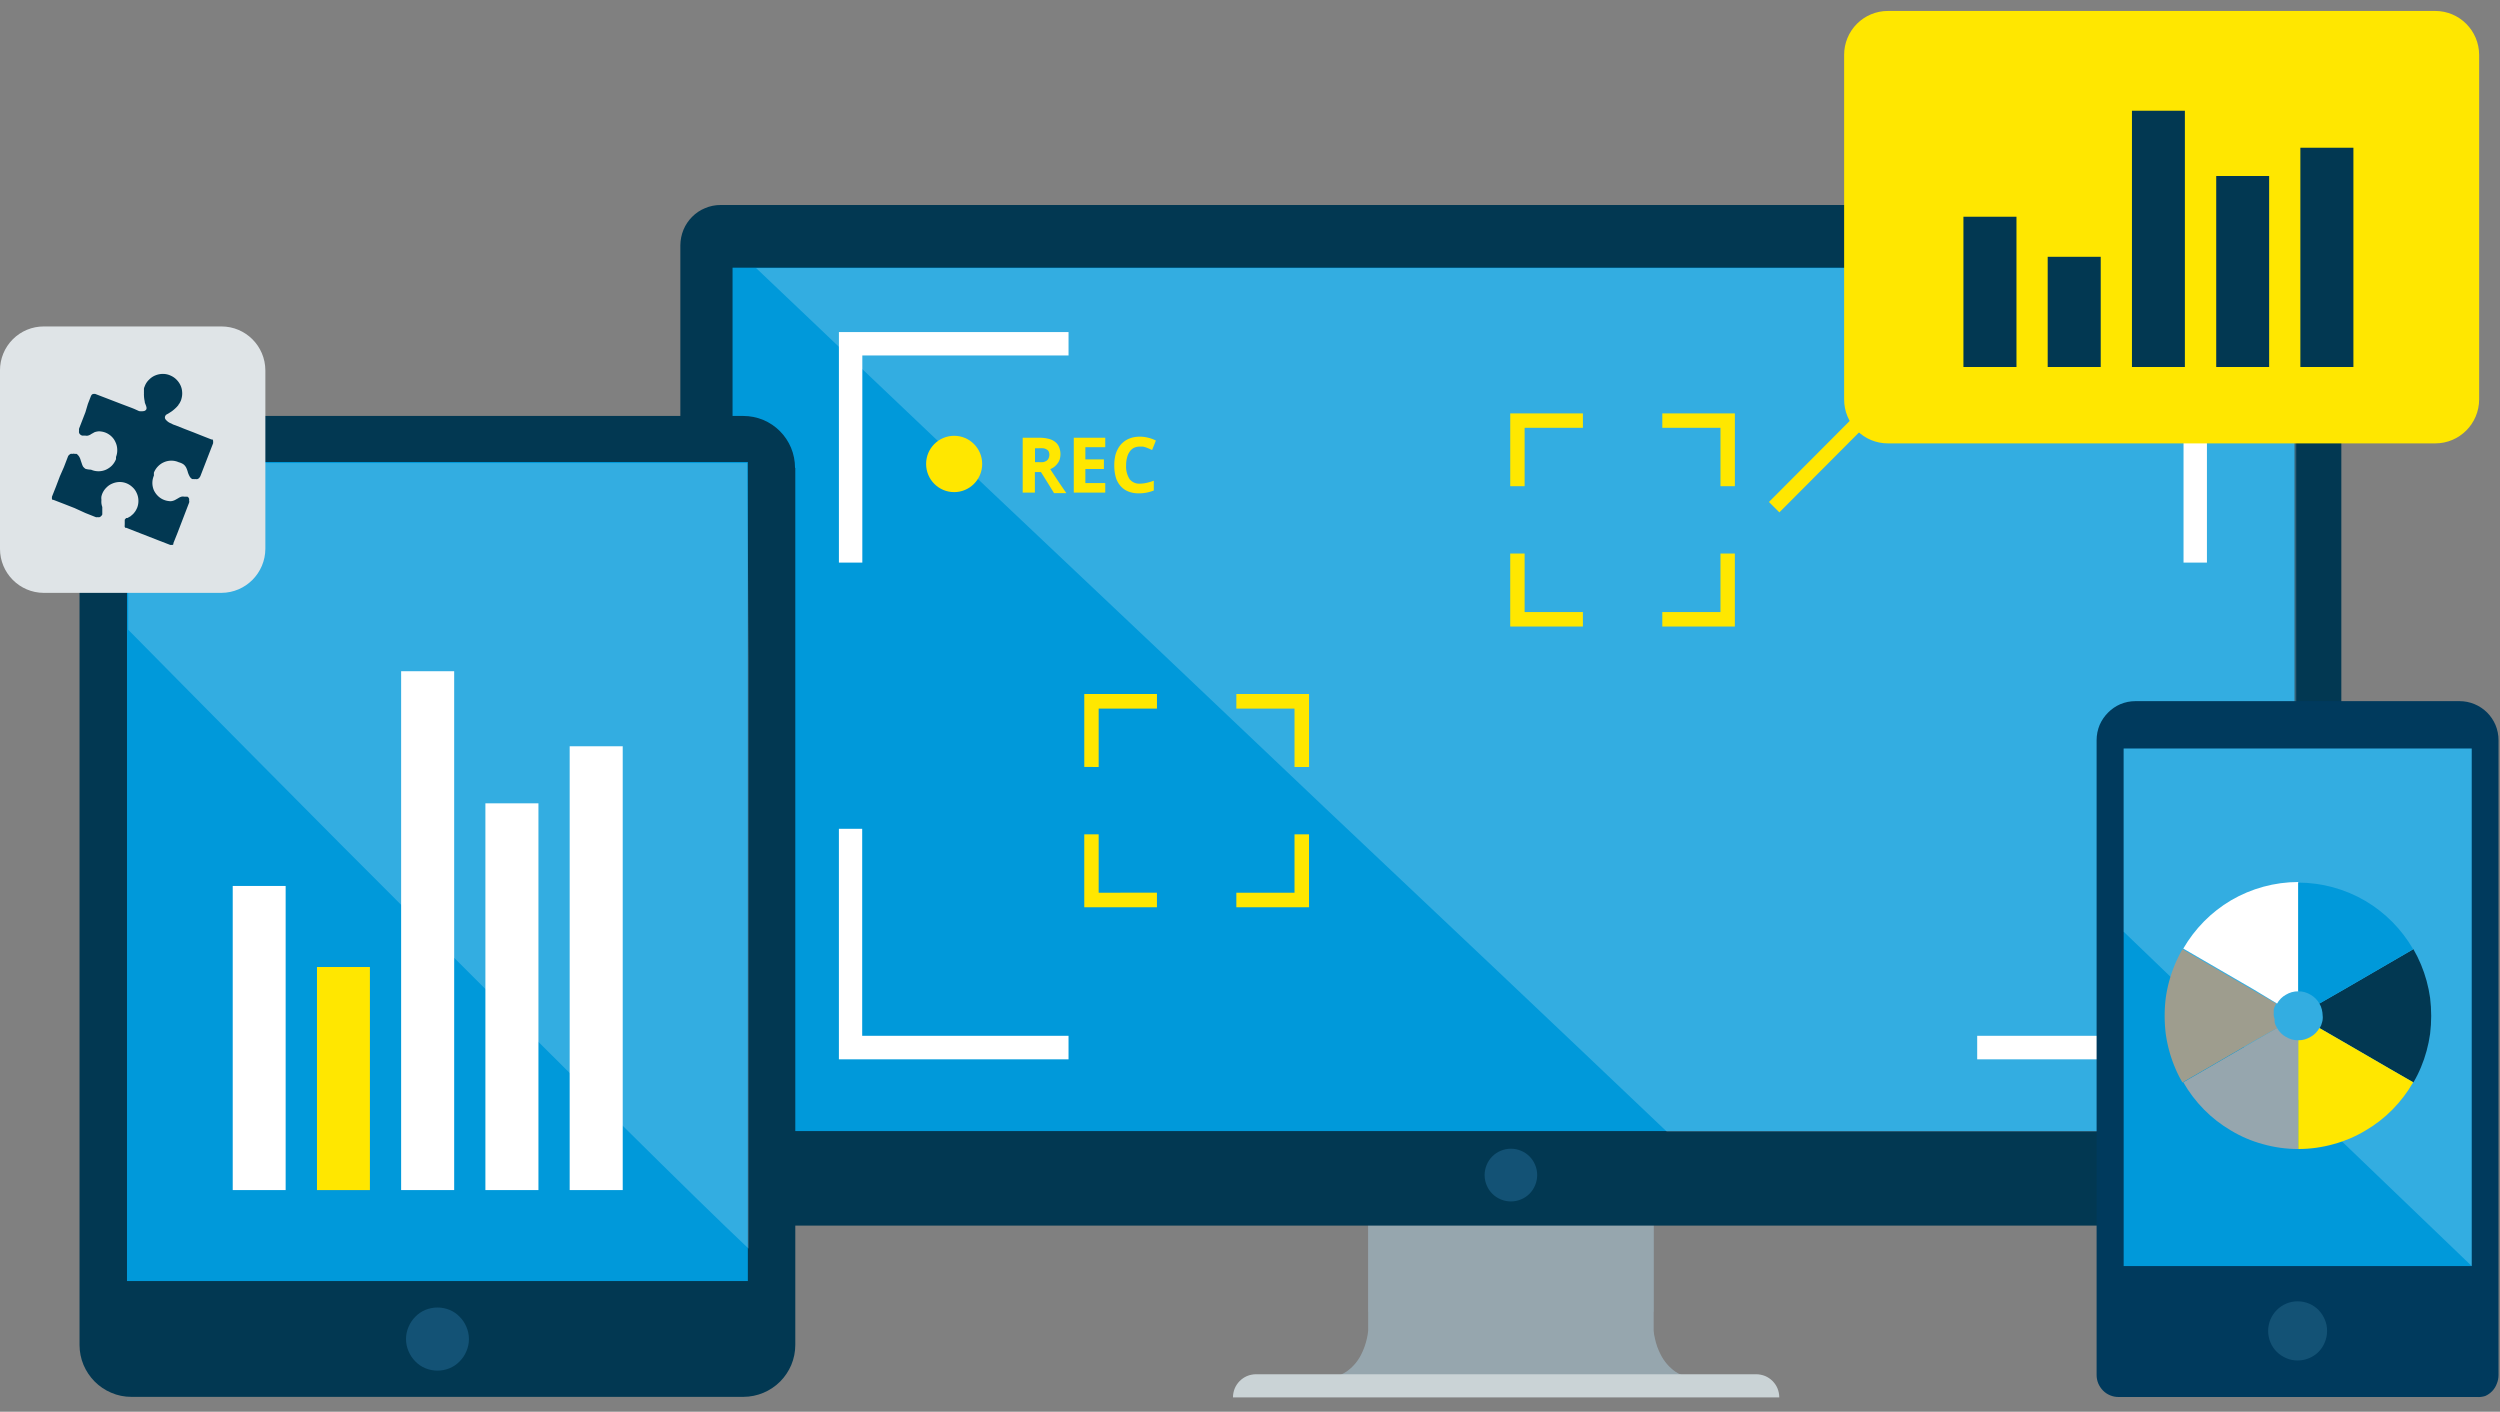 <svg width="170" height="96" viewBox="0 0 170 96" xmlns="http://www.w3.org/2000/svg">
<rect x="0" y="0" width="170" height="96" fill="#808080" stroke="none"/>
<defs>
<style>
.icon-blink {
    animation: blink-animation 1s steps(5, start) infinite;
    -webkit-animation: blink-animation 1s steps(5, start) infinite;
}

.scale-height {
    animation-duration: 3000ms;
    animation-iteration-count: infinite;
    transform-origin: 50% 86%;
    animation-name: scale-height;
}

@keyframes blink-animation {
    to {
        visibility: hidden;
    }
}

@-webkit-keyframes blink-animation {
    to {
        visibility: hidden;
    }
}
@keyframes scale-height {
    0% {
        transform: scaleY(0) translateY(-6%);
    }

    50% {
        transform: scaleY(1);
    }

    100% {
        transform: scaleY(0) translateY(-6%);
    }
}

</style>
</defs>
<g fill="none" fill-rule="evenodd"><path d="M112.449 90.486V79.772H93.036v10.715c-.017.174-.045.346-.083.516-.086.394-.222.774-.406 1.132-.231.453-.57.842-.987 1.132-.535.355-1.167.535-1.808.516h25.981c-.644.017-1.277-.163-1.816-.516-.412-.293-.748-.681-.979-1.132-.188-.356-.325-.738-.406-1.132-.043-.169-.071-.342-.083-.516z" fill="#96A6AE" fill-rule="nonzero"/><path fill-rule="nonzero" style="mix-blend-mode:multiply" d="M93.027 82.907h19.43v6.294H93.027v-4.72z" opacity=".5" fill="#96A6AE"/><path d="M156.483 83.34H49.001c-.362.016-.723-.044-1.061-.175-.326-.139-.621-.339-.871-.591-.247-.238-.447-.52-.589-.833-.14-.341-.213-.705-.216-1.074V16.68c.003-.366.076-.728.216-1.066.138-.327.338-.624.589-.874.248-.252.544-.45.871-.583.335-.145.697-.219 1.061-.217H156.483c.365-.002.726.071 1.061.217.327.133.623.331.871.583.251.25.451.547.589.874.137.338.207.7.207 1.066V80.592c0 .368-.07.733-.207 1.074-.142.312-.342.595-.589.833-.238.277-.528.503-.854.666-.343.133-.71.193-1.078.175z" fill="#023852" fill-rule="nonzero"/><path fill="#0099DA" fill-rule="nonzero" d="M49.814 76.913H156.027V18.203H49.814v44.032z"/><path d="M104.529 79.901c0-.238-.047-.473-.141-.691-.178-.434-.521-.779-.954-.957-.443-.188-.942-.188-1.385 0-.433.178-.776.523-.954.957-.093.218-.141.453-.141.691-0.0.24.047.478.141.699.178.434.521.779.954.957.443.188.942.188 1.385 0 .433-.178.776-.523.954-.957.093-.221.141-.459.141-.699z" fill="#135275" fill-rule="nonzero"/><path d="M51.415 18.228l3.906 3.713 3.898 3.713 3.906 3.713 3.906 3.713 11.585 10.956 11.56 10.973 11.61 10.973c3.87 3.663 7.723 7.321 11.56 10.973h42.799V18.228H51.415z" fill-rule="nonzero" opacity=".2" fill="#FFF"/><path d="M119.408 93.448H85.408c-.211.002-.419.045-.614.125-.372.161-.669.459-.829.833-.08.196-.122.405-.124.616h37.151c-.002-.211-.044-.421-.124-.616-.16-.374-.457-.672-.829-.833-.2-.082-.414-.125-.63-.125z" fill="#CAD3D6" fill-rule="nonzero"/><path d="M70.372 32.065v1.432h-.829v-3.73h1.078c.223-.006.446.016.663.067.165.035.321.106.456.208.121.089.216.21.274.35.109.264.126.557.05.833-.03.1-.077.193-.141.275-.061.087-.133.166-.216.233-.088.07-.186.126-.29.167.274.425.506.766.688 1.041l.406.591h-.838l-.44-.716-.448-.716h-.415v-.033zm0-.641h.249a1.759 1.759 0 00.323 0c.082-.02.161-.054.232-.1.065-.048.114-.115.141-.191.028-.074.042-.154.041-.233-.005-.063-.019-.125-.041-.183-.028-.065-.078-.118-.141-.15-.07-.045-.149-.074-.232-.083a1.776 1.776 0 00-.332 0H70.38v1.016l-.008-.075zm4.785 2.073h-2.14v-3.73h2.14v.641H73.805v.833h1.26v.649H73.805v.957h1.352v.658zm2.355-3.13c-.137 0-.272.029-.398.083-.117.06-.217.149-.29.258-.087.12-.149.256-.182.4-.046.174-.068.353-.066.533-.021.327.06.653.232.932.169.216.432.334.705.316.145-.002.29-.019.431-.05.175-.038.346-.088.514-.15v.666c-.156.061-.317.108-.481.142-.178.034-.358.051-.539.05-.244.005-.486-.038-.713-.125-.204-.081-.385-.21-.531-.375-.15-.174-.26-.378-.323-.599-.072-.271-.105-.552-.1-.833-.001-.182.016-.363.05-.541.028-.165.082-.325.158-.475.066-.142.153-.274.257-.391.103-.11.22-.205.348-.283.136-.077.281-.135.431-.175.163-.038.33-.057.498-.058.182.002.362.024.539.067.19.044.374.111.547.2l-.124.316-.133.325-.207-.092-.207-.083-.207-.058h-.207z" fill="#FFE700" fill-rule="nonzero"/><path class="icon-blink" d="M66.789 31.549c0-1.058-.854-1.915-1.907-1.915-1.053 0-1.907.857-1.907 1.915 0 1.058.854 1.915 1.907 1.915 1.053 0 1.907-.857 1.907-1.915z" fill="#FFE700" fill-rule="nonzero"/><path fill="#FFF" fill-rule="nonzero" d="M58.638 38.259h-1.592V22.582h15.615v1.59H58.638v7.043zM72.66 70.436v1.598H57.045V56.358h1.584V70.436h7.016zm75.82-14.078h1.592V72.034h-15.623v-1.598h14.031v-7.043zm-14.031-32.185v-1.59h15.623v15.676h-1.592V24.173h-7.016z"/><path fill="#FFE700" fill-rule="nonzero" d="M74.452 52.154h.257v-3.971h3.964v-.991h-4.942v4.962h.489zm.257 8.55v-3.971h-.979v4.962h4.942v-.991h-2.115zm13.583-3.971h-.265v3.971h-3.956v.991h4.942v-4.962h-.489zm.456-9.541h-4.677v.991h3.956v3.971h.987v-4.962h-.133zm14.661-14.128h.265v-3.971h3.964v-.982h-4.942v4.953h.489zm.265 8.558v-3.979h-.979v4.962h4.942v-.982h-2.115zm13.583-3.979h-.265v3.979h-3.956v.982h4.934v-4.962h-.489zm.448-9.532h-4.669v.982h3.956v3.971h.979v-4.953h-.133zM165.597.745h-37.218c-.79-.002-1.549.312-2.108.873-.559.561-.872 1.322-.87 2.116v23.427c-.002.793.311 1.555.87 2.116.559.561 1.317.875 2.108.873h37.218c1.646 0 2.981-1.337 2.985-2.989V3.734c-.005-1.652-1.34-2.989-2.985-2.989z"/><path fill="#023852" fill-rule="nonzero" d="M137.12 14.74h-3.607v10.215h3.607v-7.659zm11.452-7.21h-3.599v17.425h3.599V11.885zm-5.722 9.932h-3.607v7.493h3.607v-5.62zm17.182-7.418h-3.607v14.91h3.607v-11.181zm-5.73 1.923h-3.599v12.987h3.599v-9.74zM54.062 31.815c-0-.472-.093-.938-.274-1.374-.358-.848-1.03-1.522-1.874-1.881-.434-.181-.899-.275-1.368-.275H8.925c-.47 0-.935.094-1.368.275-.415.184-.794.44-1.12.758-.318.325-.574.706-.755 1.124-.18.435-.274.902-.274 1.374V91.456c0 .469.093.933.274 1.365.179.419.435.8.755 1.124.321.323.701.58 1.12.758.432.188.898.284 1.368.283H50.563c.933-.005 1.827-.379 2.488-1.041.32-.323.576-.705.755-1.124.18-.432.274-.897.274-1.365V31.815h-.017z"/><path d="M31.888 91.057c-.001-.287-.06-.57-.174-.833-.107-.255-.262-.487-.456-.683-.192-.201-.424-.359-.68-.466-.531-.219-1.127-.219-1.659 0-.256.107-.488.266-.68.466-.195.196-.349.428-.456.683-.232.531-.232 1.134 0 1.665.107.255.262.487.456.683.192.201.424.359.68.466.531.219 1.127.219 1.659 0 .256-.107.488-.266.68-.466.195-.196.349-.428.456-.683.114-.263.173-.546.174-.833z" fill="#135275" fill-rule="nonzero"/><path fill="#0099DA" fill-rule="nonzero" d="M50.853 87.111H8.635V31.415H50.853V73.183z"/><path d="M50.812 31.49H8.718V42.821c1.841 1.873 4.934 4.995 8.658 8.758 3.723 3.763 8.077 8.142 12.439 12.488 4.362 4.346 8.716 8.708 12.439 12.396 3.723 3.688 6.817 6.718 8.658 8.45V44.952L50.812 31.49z" fill="#FFF" fill-rule="nonzero" opacity=".2"/><path class="scale-height scale-height1" fill="#FFF" fill-rule="nonzero" d="M19.424 60.245h-3.599v20.68h3.599V65.415z"/><path class="scale-height scale-height2" fill="#FFF" fill-rule="nonzero" d="M30.884 45.643h-3.607v35.282h3.607v-26.457z"/><path class="scale-height scale-height3" fill="#FFE700" fill-rule="nonzero" d="M25.154 65.757h-3.599v15.169h3.599V69.553z"/><path class="scale-height scale-height4" fill="#FFF" fill-rule="nonzero" d="M42.345 50.746h-3.607v30.179h3.607V58.289z"/><path class="scale-height scale-height5" fill="#FFF" fill-rule="nonzero" d="M36.614 54.626h-3.607v26.299h3.607V61.203z"/><g fill-rule="nonzero"><path d="M168.425 94.996h-24.364c-.199.001-.397-.039-.58-.117-.177-.073-.338-.181-.473-.318-.134-.139-.244-.301-.323-.478-.077-.186-.116-.385-.116-.586V50.334c0-.357.07-.71.207-1.039.137-.313.331-.597.572-.838.238-.242.519-.435.829-.57.325-.138.675-.209 1.028-.209h22.05c.702.001 1.375.281 1.874.779.238.241.429.525.564.838.137.329.207.682.207 1.039v43.17c0 .201-.039.401-.116.586-.138.376-.423.679-.788.838-.185.059-.379.082-.572.067z" fill="#003A5D"/><path fill="#0099DA" d="M168.076 86.091h-23.667V50.901h23.667V77.3z"/><path fill="#FFF" opacity=".2" d="M168.076 86.091l-5.921-5.686-5.913-5.678-5.921-5.686-5.913-5.686V50.901h23.667V77.3z"/><path d="M158.241 90.504c.004-.269-.05-.536-.158-.783-.1-.238-.244-.455-.423-.641-.182-.185-.399-.332-.639-.433-.247-.103-.512-.157-.78-.158-.268 0-.533.054-.78.158-.481.206-.865.591-1.07 1.074-.104.248-.157.514-.158.783.001.269.055.535.158.783.1.24.247.458.431.641.185.18.401.324.639.425.246.108.511.162.78.158.268.003.534-.051.78-.158.483-.196.866-.581 1.061-1.066.107-.247.161-.513.158-.783z" fill="#135275"/><path d="M154.841 69.907l-1.6.924-1.592.924-1.592.924-1.592.916c.388.677.862 1.301 1.41 1.857.545.554 1.162 1.033 1.833 1.424.675.407 1.404.718 2.164.924.785.222 1.597.334 2.413.333v-7.393c-.151.002-.302-.017-.448-.058-.14-.041-.273-.1-.398-.175-.125-.069-.24-.156-.34-.258-.1-.102-.186-.217-.257-.341z" fill="#96A6AE"/><path d="M154.617 69.075c-.009-.072-.009-.145 0-.216a1.672 1.672 0 010-.216c.017-.071.039-.14.066-.208l.1-.191-1.6-.924-1.592-.924-1.592-.924-1.592-.924c-.388.675-.689 1.397-.896 2.148-.105.383-.185.772-.24 1.166-.099.81-.099 1.629 0 2.439.055.393.136.783.24 1.166.102.377.23.747.381 1.107.146.356.318.701.514 1.032l1.592-.916 1.592-.924 1.592-.924 1.659-.932-.1-.191c-.027-.068-.049-.137-.066-.208a1.672 1.672 0 010-.216c-.028-.07-.047-.142-.058-.216z" fill="#9E9D8E"/><path d="M148.464 64.504l1.592.924 1.592.924 1.592.924 1.6.966c.14-.251.347-.459.597-.599.125-.075.258-.134.398-.175.146-.041.297-.061.448-.058v-7.434c-1.609.004-3.188.435-4.578 1.249-.67.396-1.286.878-1.833 1.432-.546.554-1.019 1.175-1.41 1.848z" fill="#FFF"/><path d="M157.943 69.075c.009.075.009.15 0 .225-.005.074-.019.146-.041.216-.017.071-.039.14-.066.208-.03.065-.063.129-.1.191l1.6.924 1.592.924 1.592.924 1.592.916c.196-.331.368-.676.514-1.032.152-.36.279-.73.381-1.107.105-.383.185-.772.24-1.166.099-.81.099-1.629 0-2.439-.055-.393-.136-.783-.24-1.166-.206-.751-.507-1.473-.896-2.148l-1.592.924-1.592.924-1.592.924-1.617.924c.036.062.07.126.1.191.027.068.049.137.066.208.036.142.055.287.058.433z" fill="#023852"/><path d="M157.719 68.242l1.6-.924 1.592-.924 1.592-.924 1.592-.924c-.39-.673-.864-1.294-1.41-1.848-.547-.554-1.163-1.036-1.833-1.432-1.387-.813-2.963-1.244-4.569-1.249v7.393c.149-.002.297.018.44.058.14.041.273.1.398.175.25.141.457.348.597.599z" fill="#0099DA"/><path d="M156.284 70.74v7.393c.813 0 1.622-.112 2.405-.333.761-.206 1.489-.517 2.164-.924.671-.391 1.287-.869 1.833-1.424.548-.555 1.022-1.179 1.41-1.857l-1.592-.916-1.592-.924-1.592-.924-1.6-.924c-.071.124-.157.239-.257.341-.1.102-.215.189-.34.258-.125.075-.258.134-.398.175-.143.04-.291.06-.44.058z" fill="#FFE700"/></g><path stroke="#FFE700" d="M120.642 34.488l2.911-2.922 2.911-2.922"/><path d="M15.06 22.199H2.977c-.79-.002-1.549.312-2.108.873-.559.561-.872 1.322-.87 2.116v12.13c0 1.652 1.332 2.992 2.977 2.997H15.06c1.645-.009 2.976-1.346 2.985-2.997V25.188c-.005-1.652-1.34-2.989-2.985-2.989z" fill="#DFE4E7" fill-rule="nonzero"/><path d="M12.713 33.772h-.191c-.058-.01-.117-.01-.174 0-.083.024-.161.06-.232.108l-.224.125c-.064.03-.13.052-.199.067-.071.012-.144.012-.216 0-.09-.009-.179-.029-.265-.058-.167-.055-.32-.146-.448-.266-.125-.116-.226-.254-.299-.408-.138-.319-.138-.681 0-.999v-.2c.064-.162.16-.309.282-.433.238-.244.564-.382.904-.383.174-.001.347.036.506.108.099.025.194.064.282.117.062.039.116.09.158.15.043.055.076.117.1.183.034.081.062.165.083.25.027.08.06.158.1.233.025.052.059.1.1.142l.083.067h.091c.047.009.094.009.141 0 .043.012.089.012.133 0 .044-.015.084-.041.116-.075.032-.038.06-.08.083-.125l.216-.558.216-.558.216-.558.216-.558a.359.359 0 000-.092.301.301 0 000-.083l-.033-.083h-.075l-.614-.241-.605-.241-.605-.233-.605-.241-.166-.058-.274-.133c-.088-.05-.166-.115-.232-.191-.059-.058-.082-.145-.058-.225.016-.049.044-.092.083-.125l.149-.083.232-.15c.121-.091.234-.191.34-.3l.108-.125c0-.042.058-.083.083-.133l.075-.15c.021-.051.038-.104.05-.158.042-.152.056-.31.041-.466-.01-.153-.05-.303-.116-.441-.066-.139-.156-.266-.265-.375-.11-.112-.239-.202-.381-.266-.166-.081-.347-.123-.531-.125-.179-.001-.356.033-.522.1-.163.065-.31.165-.431.291-.135.126-.237.283-.299.458-.024.047-.041.098-.05.15a1.354 1.354 0 000 .158 1.07 1.07 0 000 .158.961.961 0 000 .158c.004.132.021.263.05.391 0 .108.05.183.066.241.022.048.038.098.05.15.012.046.012.095 0 .142-.035.075-.108.126-.191.133-.102.016-.205.016-.307 0l-.332-.15-.166-.067-.663-.25-.605-.233-.605-.233-.605-.233c-.027-.008-.056-.008-.083 0h-.083l-.075.05-.05.075-.216.558-.166.558-.216.558-.216.558c-.007.047-.007.095 0 .142-.009.047-.009.095 0 .142.017.043.042.083.075.117l.124.075h.232c.055.01.111.01.166 0 .084-.02.163-.057.232-.108l.224-.125c.067-.023.137-.04.207-.05.071-.012.144-.012.216 0 .266.028.516.142.713.325.125.114.224.253.29.408.072.151.111.316.116.483.01.176-.019.352-.083.516v.15c-.064.164-.16.314-.282.441-.12.119-.26.215-.415.283-.157.067-.327.101-.498.1-.174 0-.347-.037-.506-.108-.129-.002-.257-.022-.381-.058-.058-.044-.111-.094-.158-.15-.03-.056-.055-.114-.075-.175l-.083-.241c-.02-.082-.05-.16-.091-.233-.028-.053-.064-.101-.108-.142-.023-.03-.051-.055-.083-.075h-.124c-.046-.016-.095-.016-.141 0-.047-.008-.094-.008-.141 0-.042.023-.081.051-.116.083-.034.035-.06.078-.075.125l-.265.691-.274.624-.265.699-.274.691c-.004.025-.004.05 0 .075-.004.025-.004.05 0 .075.011.024.025.046.041.067h.066l.713.275.721.283.73.333.713.283c.044.008.089.008.133 0 .041.008.083.008.124 0 .081-.037.146-.102.182-.183v-.508c-.027-.078-.047-.159-.058-.241-.008-.08-.008-.161 0-.241-.012-.08-.012-.161 0-.241.019-.083.047-.164.083-.241.067-.141.16-.268.274-.375.107-.107.233-.192.373-.25.139-.061.288-.098.44-.108.154-.009.309.01.456.058.169.055.325.146.456.266.132.111.237.25.307.408.075.153.118.321.124.491.009.179-.019.357-.083.524-.034.077-.072.153-.116.225-.048.07-.101.137-.158.2l-.182.158-.207.117h-.075l-.058.05-.05.067v.333c-.008.027-.008.056 0 .083-.008.021-.008.045 0 .067.009.025.023.048.041.067h.066l.746.291.746.291.746.291.755.291h.149c.023-.012.043-.029.058-.05.006-.022.006-.045 0-.067l.274-.683.265-.691.265-.691.265-.691c.016-.049.016-.101 0-.15.008-.044.008-.089 0-.133-.023-.042-.051-.081-.083-.117-.022-.005-.044-.008-.066-.008z" fill="#023852" fill-rule="nonzero"/></g></svg>
